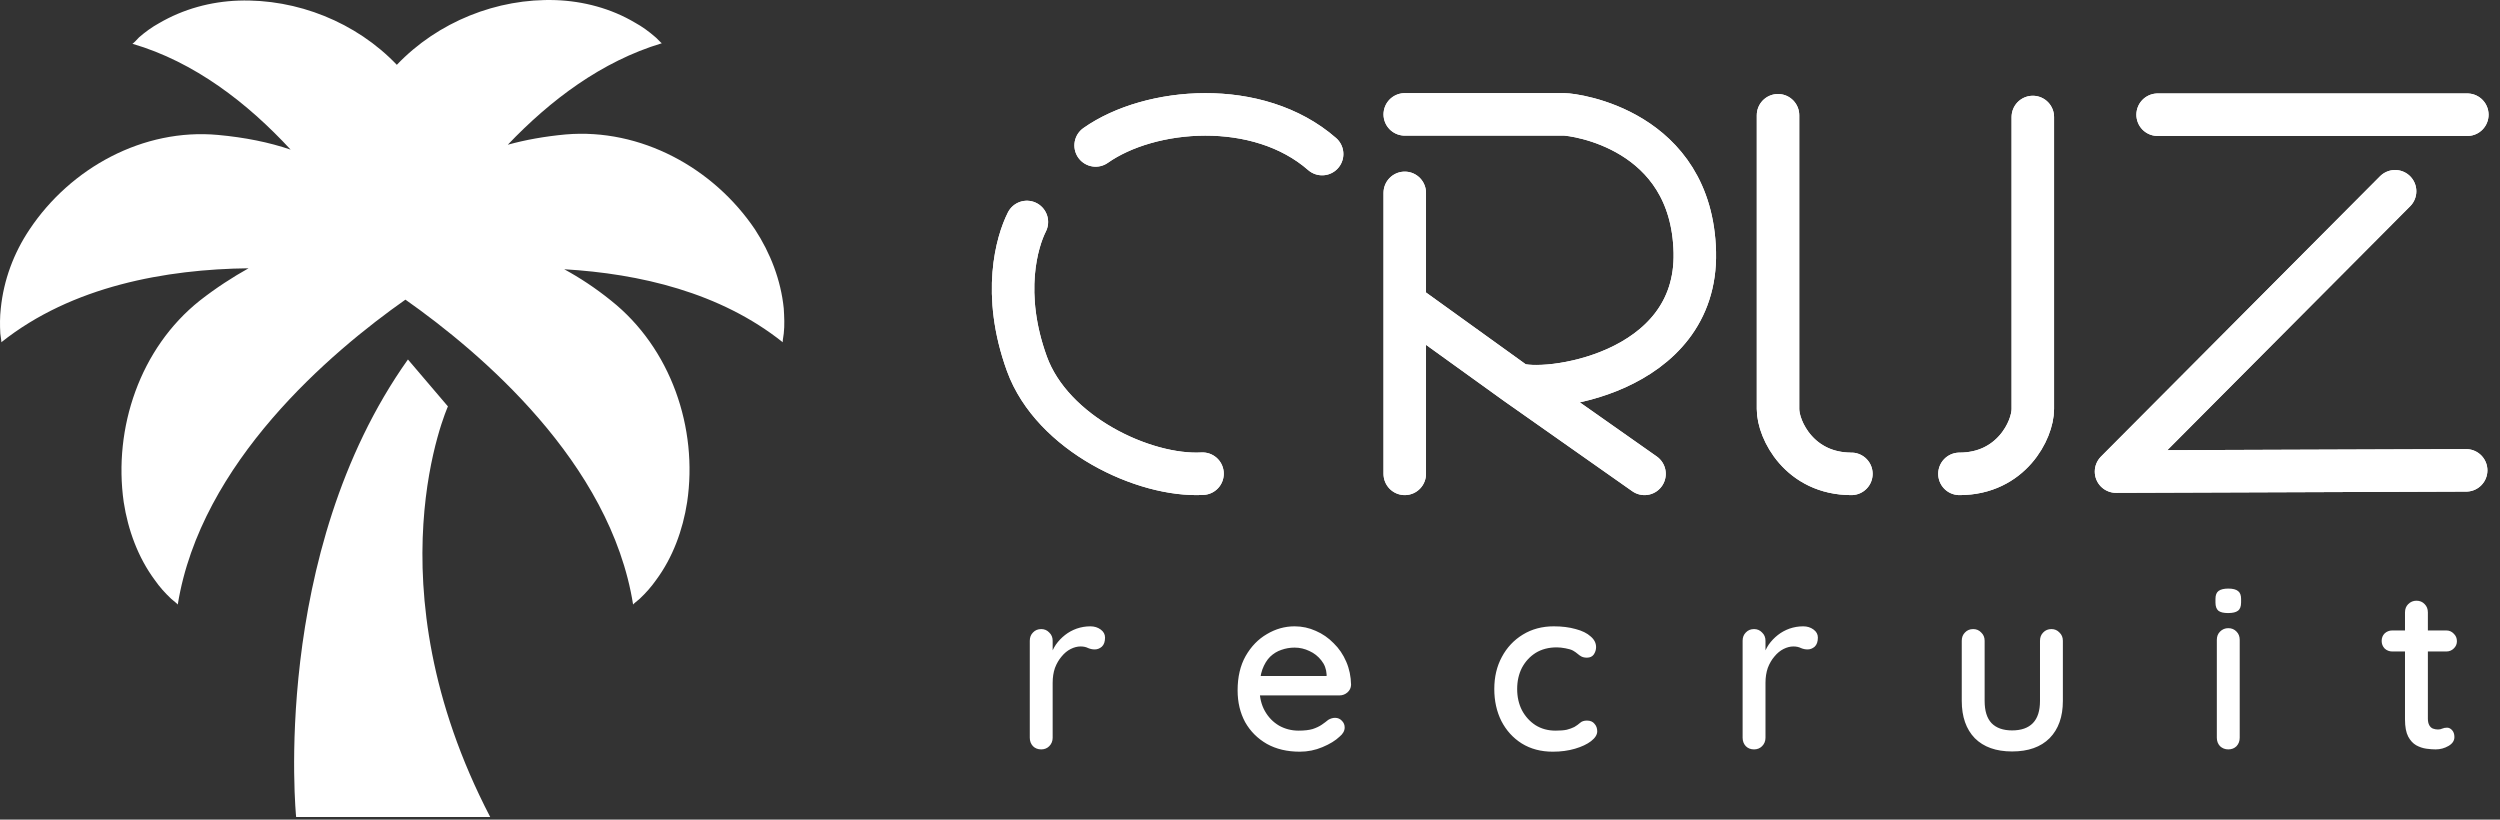 <?xml version="1.0" encoding="UTF-8"?>
<svg xmlns="http://www.w3.org/2000/svg" width="607" height="199" viewBox="0 0 607 199" fill="none">
  <rect x="0" y="0" width="607" height="199" fill="#333333" stroke="none"/>
  <path fill-rule="evenodd" clip-rule="evenodd" d="M183.329 55.733C187.046 61.447 189.6 67.993 190.297 74.897C190.413 76.921 190.53 78.944 190.297 80.968C190.297 81 190.272 81.163 190.237 81.387C190.143 81.988 189.98 83.023 190.065 83.11C174.852 70.969 155.226 66.446 136.994 65.375C140.71 67.398 144.542 69.898 148.374 72.993C162.891 84.538 169.51 103.94 166.839 121.914C165.794 128.698 163.355 135.364 159.291 140.839C158.129 142.506 156.736 144.053 155.342 145.362C155.306 145.399 155.139 145.537 154.925 145.713C154.441 146.112 153.716 146.708 153.716 146.791C148.258 112.272 116.555 85.491 98.438 72.754C80.322 85.491 48.735 112.272 43.16 146.791C43.16 146.708 42.436 146.112 41.952 145.713C41.738 145.537 41.57 145.399 41.535 145.362C40.025 143.934 38.748 142.506 37.586 140.839C33.522 135.364 31.083 128.698 30.038 121.914C27.483 103.94 33.986 84.538 48.502 72.993C52.451 69.898 56.516 67.279 60.348 65.137C40.373 65.375 17.496 69.422 0.309 83.11C0.383 83.11 0.266 82.32 0.172 81.695C0.12 81.348 0.076 81.052 0.076 80.968C-0.04 78.944 -0.04 76.921 0.192 74.897C0.889 67.993 3.328 61.447 7.16 55.733C17.147 40.736 34.799 31.094 52.915 32.761C59.419 33.356 65.341 34.546 70.567 36.331C60.115 25.024 47.225 15.025 32.128 10.621C32.327 10.621 33.294 9.572 33.639 9.197C33.697 9.135 33.737 9.091 33.754 9.074C35.264 7.764 36.889 6.574 38.632 5.622C44.554 2.17 51.173 0.385 57.909 0.147C72.077 -0.33 86.477 5.384 96.348 15.739C106.335 5.265 120.735 -0.449 134.903 0.028C141.639 0.266 148.374 2.051 154.181 5.503C155.923 6.455 157.549 7.645 159.058 8.955C159.174 9.014 159.552 9.401 159.915 9.773C160.278 10.145 160.626 10.502 160.684 10.502C146.052 14.906 133.626 24.31 123.29 35.141C127.587 33.951 132.232 33.118 137.342 32.642C155.574 31.094 173.226 40.736 183.329 55.733ZM119.02 198.366C89.446 141.504 108.757 98.677 108.757 98.677L99.046 87.281C65.5 134.546 71.9 198.366 71.9 198.366H119.02Z" fill="white"></path>
  <path d="M266.021 35.312C279.208 26.021 305.442 23.796 321.014 37.406M249.327 53.896C246.942 58.607 243.154 71.301 249.327 88.314C255.5 105.327 277.806 115.796 291.975 115.011M341.076 46.829V73.657M341.076 115.052V73.657M341.076 73.657L368.151 93.148M399.29 115.052L368.151 93.148M341.076 27.771C341.076 27.771 377.41 27.771 379.795 27.771C382.18 27.771 410.799 31.387 411.5 61.224C412.202 91.062 374.604 95.773 368.151 93.148M523.871 27.853H599.065M581.529 46.436L513.77 114.504L598.785 114.201M493.569 28.41C493.569 28.41 493.569 94.203 493.569 99.307C493.569 104.411 488.322 115.052 475.752 115.052M431.702 27.984V99.307C431.702 104.411 436.948 115.052 449.518 115.052" stroke="white" stroke-width="10.315" stroke-linecap="round" stroke-linejoin="round"></path>
  <path d="M266.021 35.312C279.208 26.021 305.442 23.796 321.014 37.406M249.327 53.896C246.942 58.607 243.154 71.301 249.327 88.314C255.5 105.327 277.806 115.796 291.975 115.011M341.076 46.829V73.657M341.076 115.052V73.657M341.076 73.657L368.151 93.148M399.29 115.052L368.151 93.148M341.076 27.771C341.076 27.771 377.41 27.771 379.795 27.771C382.18 27.771 410.799 31.387 411.5 61.224C412.202 91.062 374.604 95.773 368.151 93.148M523.871 27.853H599.065M581.529 46.436L513.77 114.504L598.785 114.201M493.569 28.41C493.569 28.41 493.569 94.203 493.569 99.307C493.569 104.411 488.322 115.052 475.752 115.052M431.702 27.984V99.307C431.702 104.411 436.948 115.052 449.518 115.052" stroke="white" stroke-width="10.315" stroke-linecap="round" stroke-linejoin="round"></path>
  <path d="M252.809 181.954C251.994 181.954 251.328 181.695 250.809 181.177C250.291 180.621 250.032 179.936 250.032 179.122V155.572C250.032 154.757 250.291 154.09 250.809 153.572C251.328 153.017 251.994 152.739 252.809 152.739C253.586 152.739 254.234 153.017 254.753 153.572C255.308 154.09 255.586 154.757 255.586 155.572V161.792L255.03 159.404C255.327 158.367 255.771 157.404 256.363 156.516C256.993 155.627 257.733 154.85 258.585 154.183C259.437 153.517 260.381 152.998 261.418 152.628C262.492 152.258 263.602 152.072 264.75 152.072C265.713 152.072 266.546 152.332 267.25 152.85C267.953 153.368 268.305 154.016 268.305 154.794C268.305 155.794 268.046 156.534 267.527 157.016C267.009 157.46 266.435 157.682 265.806 157.682C265.25 157.682 264.713 157.571 264.195 157.349C263.677 157.09 263.066 156.96 262.362 156.96C261.584 156.96 260.788 157.164 259.974 157.571C259.159 157.978 258.418 158.589 257.752 159.404C257.085 160.182 256.549 161.107 256.141 162.181C255.771 163.255 255.586 164.458 255.586 165.791V179.122C255.586 179.936 255.308 180.621 254.753 181.177C254.234 181.695 253.586 181.954 252.809 181.954ZM315.6 182.51C312.527 182.51 309.861 181.88 307.602 180.621C305.343 179.325 303.584 177.566 302.325 175.345C301.103 173.086 300.492 170.513 300.492 167.624C300.492 164.366 301.14 161.589 302.436 159.293C303.769 156.96 305.491 155.183 307.602 153.961C309.712 152.702 311.953 152.072 314.322 152.072C316.137 152.072 317.859 152.443 319.488 153.183C321.117 153.887 322.561 154.887 323.82 156.183C325.116 157.442 326.134 158.941 326.875 160.681C327.616 162.385 328.004 164.255 328.041 166.291C328.004 167.032 327.708 167.643 327.153 168.124C326.597 168.606 325.949 168.846 325.209 168.846H303.603L302.27 164.125H323.154L322.098 165.125V163.736C322.024 162.44 321.598 161.311 320.821 160.348C320.043 159.348 319.081 158.589 317.933 158.071C316.785 157.516 315.581 157.238 314.322 157.238C313.212 157.238 312.138 157.423 311.101 157.793C310.101 158.127 309.194 158.682 308.379 159.46C307.602 160.237 306.972 161.274 306.491 162.57C306.047 163.829 305.824 165.403 305.824 167.291C305.824 169.328 306.25 171.105 307.102 172.623C307.954 174.141 309.101 175.326 310.546 176.178C311.99 176.992 313.582 177.4 315.322 177.4C316.692 177.4 317.822 177.27 318.71 177.011C319.599 176.715 320.34 176.363 320.932 175.956C321.524 175.548 322.043 175.16 322.487 174.789C323.043 174.456 323.598 174.289 324.153 174.289C324.82 174.289 325.375 174.53 325.82 175.011C326.264 175.456 326.486 175.993 326.486 176.622C326.486 177.437 326.079 178.177 325.264 178.844C324.265 179.807 322.876 180.658 321.099 181.399C319.358 182.139 317.525 182.51 315.6 182.51ZM377.254 152.072C379.253 152.072 381.031 152.295 382.586 152.739C384.141 153.146 385.344 153.739 386.196 154.516C387.085 155.257 387.529 156.127 387.529 157.127C387.529 157.756 387.344 158.349 386.974 158.904C386.603 159.423 386.048 159.682 385.307 159.682C384.789 159.682 384.345 159.589 383.974 159.404C383.641 159.219 383.326 158.997 383.03 158.737C382.734 158.478 382.364 158.219 381.919 157.96C381.512 157.738 380.901 157.553 380.086 157.404C379.309 157.256 378.605 157.182 377.976 157.182C376.013 157.182 374.31 157.627 372.866 158.515C371.459 159.404 370.348 160.607 369.533 162.126C368.756 163.644 368.367 165.366 368.367 167.291C368.367 169.217 368.756 170.938 369.533 172.456C370.348 173.975 371.44 175.178 372.81 176.067C374.217 176.955 375.847 177.4 377.698 177.4C378.809 177.4 379.716 177.326 380.42 177.178C381.123 176.992 381.734 176.77 382.253 176.511C382.808 176.178 383.271 175.845 383.641 175.511C384.049 175.141 384.604 174.956 385.307 174.956C386.122 174.956 386.733 175.215 387.14 175.733C387.585 176.215 387.807 176.826 387.807 177.566C387.807 178.381 387.307 179.177 386.307 179.955C385.344 180.695 384.049 181.306 382.419 181.788C380.79 182.269 378.994 182.51 377.032 182.51C374.143 182.51 371.625 181.843 369.478 180.51C367.367 179.177 365.719 177.363 364.535 175.067C363.387 172.771 362.813 170.179 362.813 167.291C362.813 164.366 363.424 161.774 364.646 159.515C365.868 157.219 367.571 155.405 369.756 154.072C371.94 152.739 374.44 152.072 377.254 152.072ZM425.884 181.954C425.07 181.954 424.403 181.695 423.885 181.177C423.366 180.621 423.107 179.936 423.107 179.122V155.572C423.107 154.757 423.366 154.09 423.885 153.572C424.403 153.017 425.07 152.739 425.884 152.739C426.662 152.739 427.31 153.017 427.828 153.572C428.384 154.09 428.661 154.757 428.661 155.572V161.792L428.106 159.404C428.402 158.367 428.847 157.404 429.439 156.516C430.068 155.627 430.809 154.85 431.661 154.183C432.512 153.517 433.457 152.998 434.493 152.628C435.567 152.258 436.678 152.072 437.826 152.072C438.789 152.072 439.622 152.332 440.325 152.85C441.029 153.368 441.381 154.016 441.381 154.794C441.381 155.794 441.121 156.534 440.603 157.016C440.085 157.46 439.511 157.682 438.881 157.682C438.326 157.682 437.789 157.571 437.271 157.349C436.752 157.09 436.141 156.96 435.438 156.96C434.66 156.96 433.864 157.164 433.049 157.571C432.235 157.978 431.494 158.589 430.828 159.404C430.161 160.182 429.624 161.107 429.217 162.181C428.847 163.255 428.661 164.458 428.661 165.791V179.122C428.661 179.936 428.384 180.621 427.828 181.177C427.31 181.695 426.662 181.954 425.884 181.954ZM498.088 152.739C498.865 152.739 499.513 153.017 500.032 153.572C500.587 154.09 500.865 154.757 500.865 155.572V170.179C500.865 174.03 499.791 177.048 497.643 179.233C495.496 181.38 492.459 182.454 488.534 182.454C484.647 182.454 481.629 181.38 479.481 179.233C477.37 177.048 476.315 174.03 476.315 170.179V155.572C476.315 154.757 476.574 154.09 477.093 153.572C477.611 153.017 478.278 152.739 479.092 152.739C479.87 152.739 480.518 153.017 481.036 153.572C481.592 154.09 481.869 154.757 481.869 155.572V170.179C481.869 172.586 482.425 174.382 483.536 175.567C484.684 176.752 486.35 177.344 488.534 177.344C490.756 177.344 492.441 176.752 493.589 175.567C494.737 174.382 495.311 172.586 495.311 170.179V155.572C495.311 154.757 495.57 154.09 496.088 153.572C496.607 153.017 497.273 152.739 498.088 152.739ZM543.802 179.122C543.802 179.936 543.543 180.621 543.025 181.177C542.506 181.695 541.84 181.954 541.025 181.954C540.248 181.954 539.581 181.695 539.026 181.177C538.507 180.621 538.248 179.936 538.248 179.122V155.349C538.248 154.535 538.507 153.868 539.026 153.35C539.581 152.794 540.248 152.517 541.025 152.517C541.84 152.517 542.506 152.794 543.025 153.35C543.543 153.868 543.802 154.535 543.802 155.349V179.122ZM540.97 148.851C539.896 148.851 539.118 148.666 538.637 148.296C538.155 147.888 537.915 147.222 537.915 146.296V145.407C537.915 144.482 538.174 143.834 538.692 143.463C539.211 143.093 539.988 142.908 541.025 142.908C542.136 142.908 542.932 143.112 543.413 143.519C543.895 143.889 544.136 144.519 544.136 145.407V146.296C544.136 147.259 543.876 147.925 543.358 148.296C542.877 148.666 542.08 148.851 540.97 148.851ZM580.878 153.072H593.93C594.671 153.072 595.282 153.331 595.763 153.85C596.282 154.331 596.541 154.942 596.541 155.683C596.541 156.386 596.282 156.979 595.763 157.46C595.282 157.941 594.671 158.182 593.93 158.182H580.878C580.137 158.182 579.508 157.941 578.989 157.46C578.508 156.942 578.267 156.331 578.267 155.627C578.267 154.887 578.508 154.276 578.989 153.794C579.508 153.313 580.137 153.072 580.878 153.072ZM586.71 145.852C587.524 145.852 588.191 146.129 588.709 146.685C589.228 147.203 589.487 147.87 589.487 148.684V174.456C589.487 175.123 589.598 175.659 589.82 176.067C590.042 176.474 590.339 176.752 590.709 176.9C591.116 177.048 591.523 177.122 591.931 177.122C592.338 177.122 592.69 177.048 592.986 176.9C593.319 176.752 593.708 176.678 594.152 176.678C594.597 176.678 595.004 176.881 595.374 177.289C595.745 177.696 595.93 178.251 595.93 178.955C595.93 179.844 595.448 180.566 594.486 181.121C593.523 181.677 592.486 181.954 591.375 181.954C590.746 181.954 590.005 181.899 589.154 181.788C588.302 181.677 587.469 181.399 586.654 180.954C585.877 180.51 585.229 179.807 584.71 178.844C584.192 177.844 583.933 176.456 583.933 174.678V148.684C583.933 147.87 584.192 147.203 584.71 146.685C585.266 146.129 585.932 145.852 586.71 145.852Z" fill="white"></path>
</svg>
